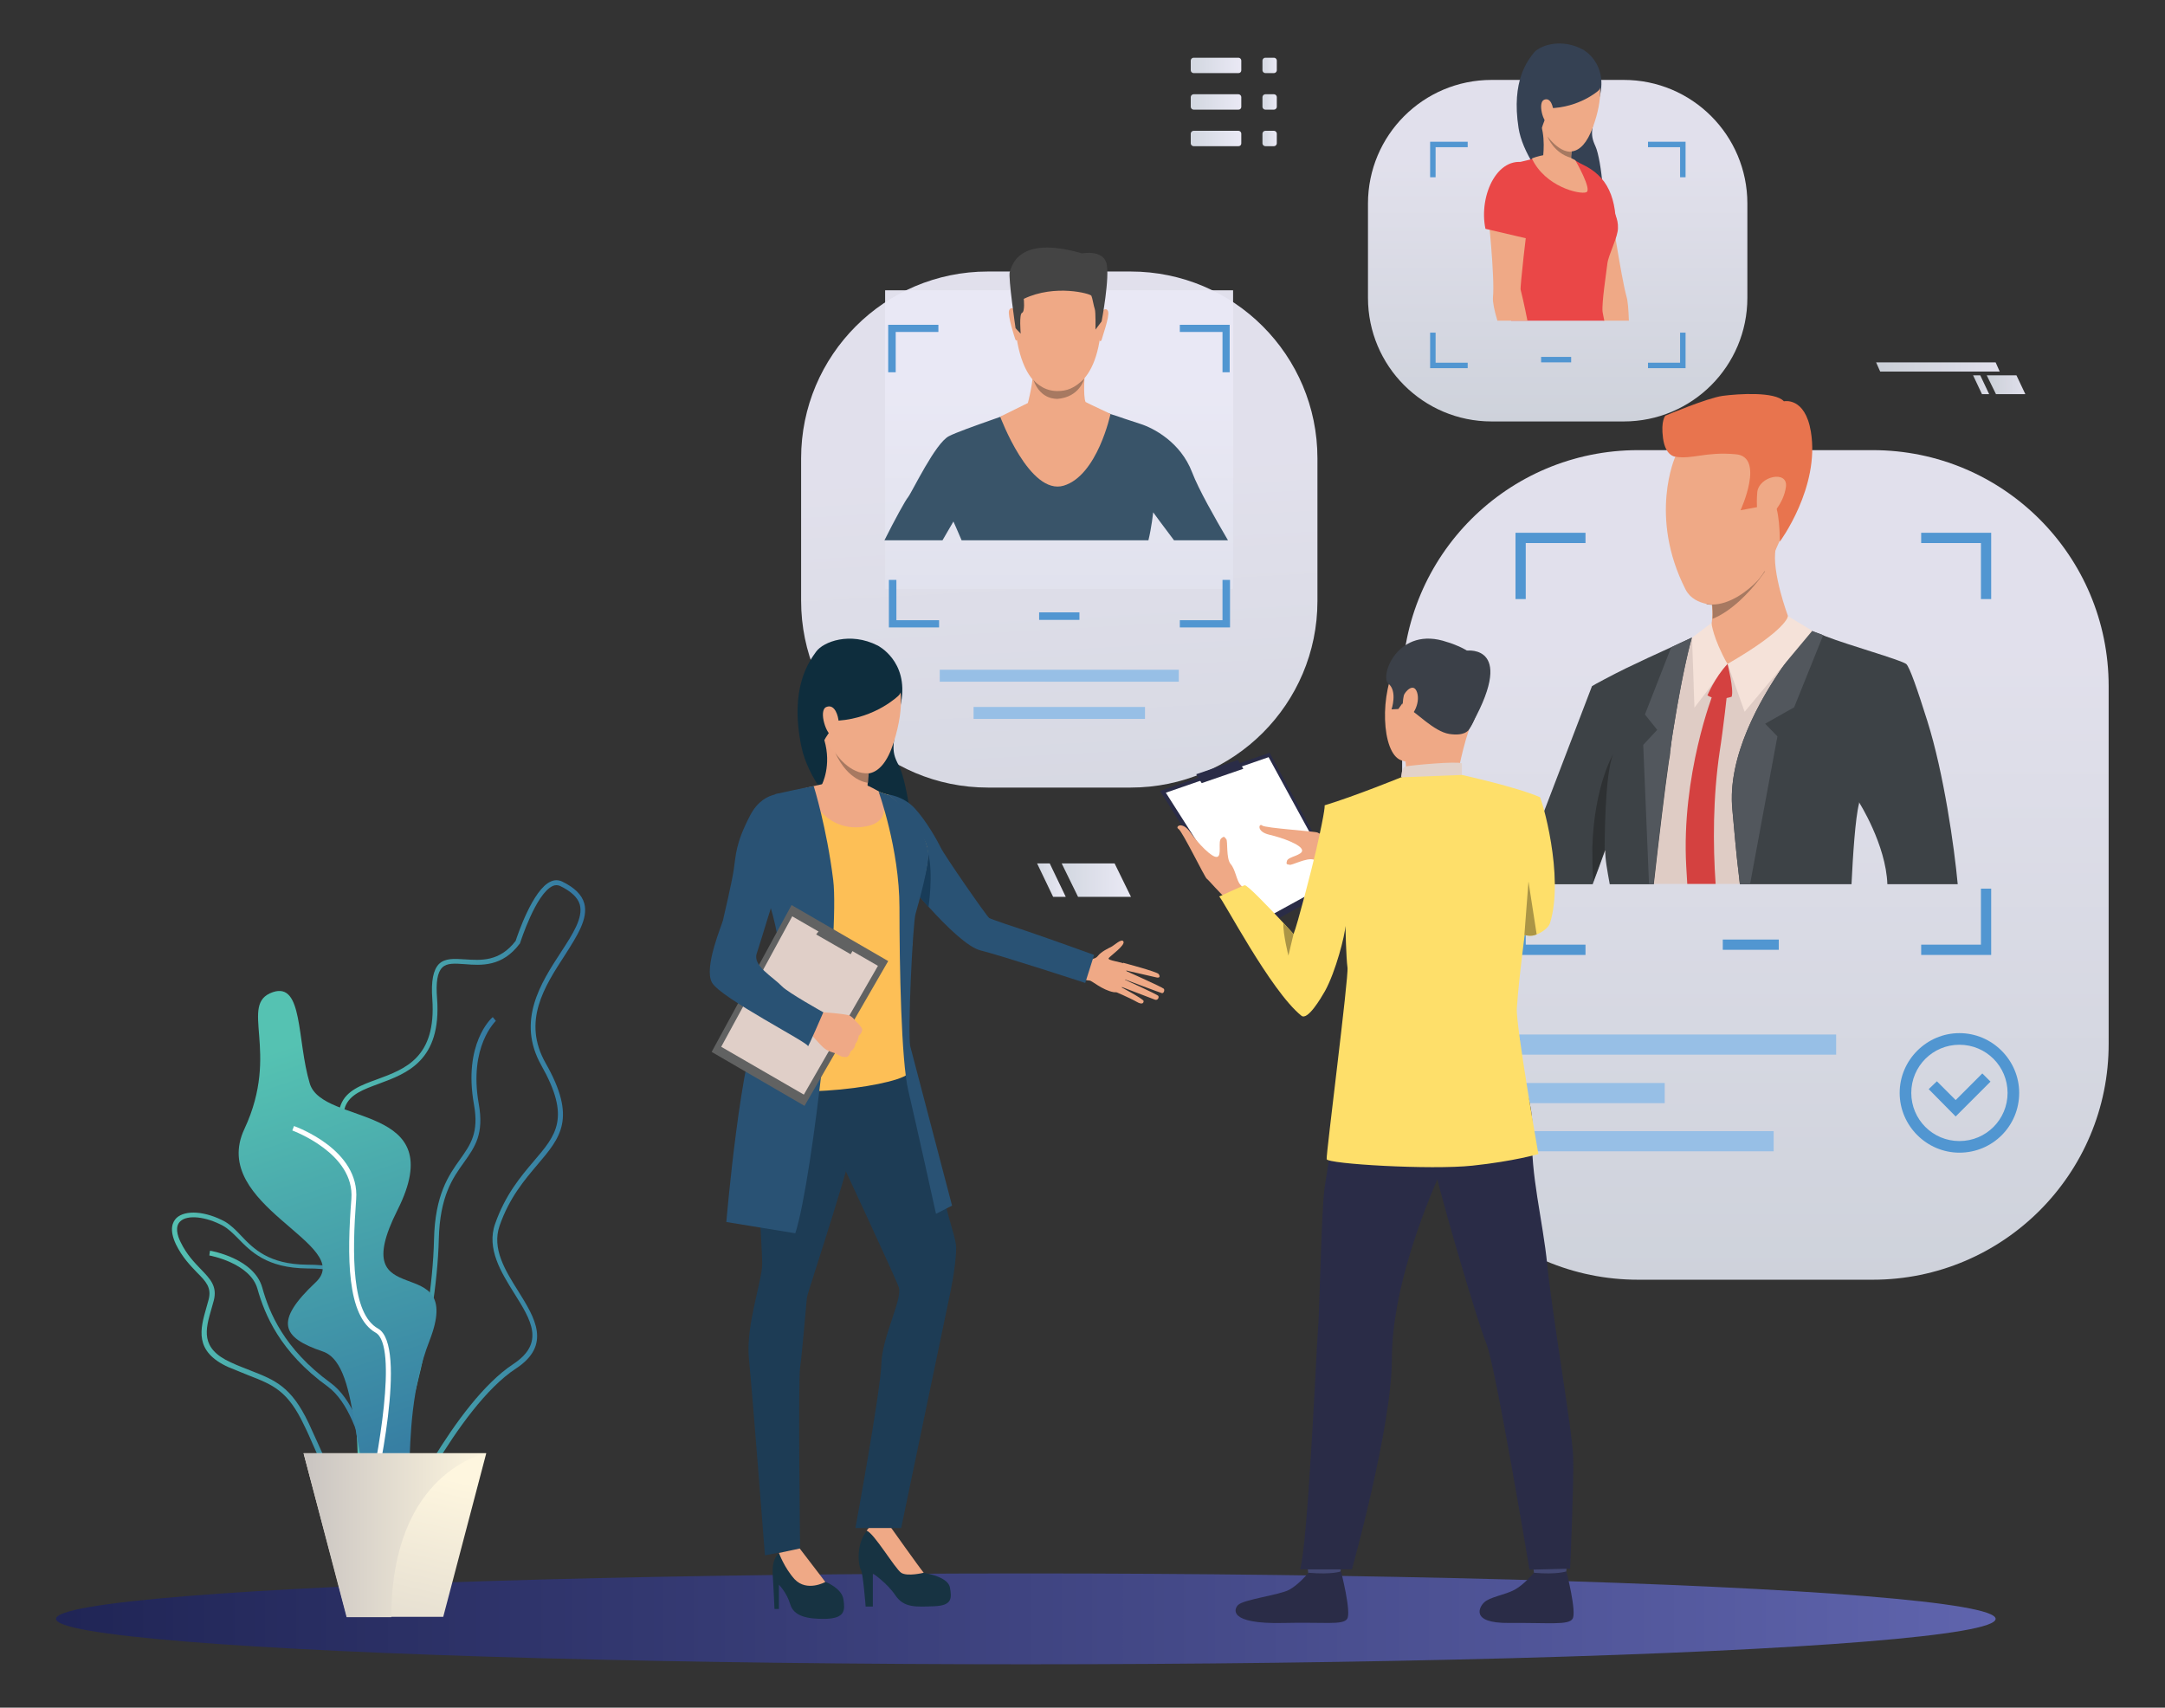 <?xml version="1.0" encoding="utf-8"?>
<!-- Generator: Adobe Illustrator 20.1.0, SVG Export Plug-In . SVG Version: 6.00 Build 0)  -->
<svg version="1.1" id="Layer_1" xmlns="http://www.w3.org/2000/svg" xmlns:xlink="http://www.w3.org/1999/xlink" x="0px" y="0px"
	 width="634px" height="500px" viewBox="0 0 634 500" style="enable-background:new 0 0 634 500;" xml:space="preserve">
<rect x="0" y="0" width="634" height="500" fill="#333333" stroke="none"/>
<style type="text/css">
	.st0{opacity:0.95;fill:url(#SVGID_1_);}
	.st1{fill:#97BFE6;}
	.st2{opacity:0.95;fill:url(#SVGID_2_);}
	.st3{fill:#5196D1;}
	.st4{fill:url(#SVGID_3_);}
	.st5{opacity:0.95;fill:url(#SVGID_4_);}
	.st6{fill:#395469;}
	.st7{fill:#EFA986;}
	.st8{fill:#444444;}
	.st9{fill:#A77961;}
	.st10{fill:#0E2D3D;}
	.st11{fill:#173342;}
	.st12{fill:#1D3C55;}
	.st13{fill:#295274;}
	.st14{fill:#FDBF56;}
	.st15{fill:#183C59;}
	.st16{fill:#616262;}
	.st17{fill:#E0CFC8;}
	.st18{fill:#EFAA87;}
	.st19{fill:url(#SVGID_5_);}
	.st20{fill:url(#SVGID_6_);}
	.st21{fill:url(#SVGID_7_);}
	.st22{fill:url(#SVGID_8_);}
	.st23{fill:url(#SVGID_9_);}
	.st24{fill:#FFFFFF;}
	.st25{fill:url(#SVGID_10_);}
	.st26{fill:url(#SVGID_11_);}
	.st27{opacity:0.95;fill:url(#SVGID_12_);}
	.st28{fill:#354153;}
	.st29{fill:#EA4747;}
	.st30{fill:#3A3E64;}
	.st31{fill:#DFCCC5;}
	.st32{fill:#E8744E;}
	.st33{fill:#3D4246;}
	.st34{fill:#52575D;}
	.st35{fill:#F5E2D9;}
	.st36{fill:#D44140;}
	.st37{fill:#2E3133;}
	.st38{fill:#2A2C47;}
	.st39{fill:#434873;}
	.st40{fill:#3B4048;}
	.st41{fill:#E2D2CA;}
	.st42{fill:#323757;}
	.st43{fill:#FEDF6A;}
	.st44{fill:#AB9546;}
	.st45{opacity:0.95;}
	.st46{fill:url(#SVGID_13_);}
	.st47{fill:url(#SVGID_14_);}
	.st48{fill:url(#SVGID_15_);}
	.st49{fill:url(#SVGID_16_);}
	.st50{fill:url(#SVGID_17_);}
	.st51{fill:url(#SVGID_18_);}
	.st52{fill:url(#SVGID_19_);}
	.st53{fill:url(#SVGID_20_);}
	.st54{fill:url(#SVGID_21_);}
	.st55{fill:url(#SVGID_22_);}
	.st56{fill:url(#SVGID_23_);}
</style>
<g>
	<linearGradient id="SVGID_1_" gradientUnits="userSpaceOnUse" x1="320.708" y1="345.639" x2="309.207" y2="137.179">
		<stop  offset="0" style="stop-color:#D2D7E0"/>
		<stop  offset="1" style="stop-color:#EAE9F5"/>
	</linearGradient>
	<path class="st0" d="M331.1,230.6h-41.8c-30.2,0-54.7-24.5-54.7-54.7v-41.7c0-30.2,24.5-54.7,54.7-54.7h41.8
		c30.2,0,54.7,24.5,54.7,54.7v41.8C385.8,206.1,361.3,230.6,331.1,230.6z"/>
	<rect x="275.2" y="196.1" class="st1" width="70" height="3.5"/>
	<rect x="285.1" y="207" class="st1" width="50.2" height="3.5"/>
	<linearGradient id="SVGID_2_" gradientUnits="userSpaceOnUse" x1="514.101" y1="410.336" x2="514.101" y2="190.047">
		<stop  offset="0" style="stop-color:#D2D7E0"/>
		<stop  offset="1" style="stop-color:#EAE9F5"/>
	</linearGradient>
	<path class="st2" d="M548.4,374.7h-68.7c-38.2,0-69.1-30.9-69.1-69.1V200.9c0-38.2,30.9-69.1,69.1-69.1h68.7
		c38.2,0,69.1,30.9,69.1,69.1v104.6C617.6,343.7,586.6,374.7,548.4,374.7z"/>
	<g>
		<rect x="504.5" y="275.1" class="st3" width="16.4" height="3"/>
	</g>
	<g>
		<rect x="442.2" y="302.9" class="st1" width="95.5" height="5.9"/>
		<rect x="442.2" y="331.2" class="st1" width="77.2" height="5.9"/>
		<rect x="442.2" y="317.1" class="st1" width="45.3" height="5.9"/>
	</g>
	<g>
		<path class="st3" d="M562.6,156v3h17.5v16.4h3V156H562.6z M443.8,175.4h3V159h17.5v-3h-20.5V175.4z M580.1,260.2v16.4h-17.5v3
			h20.5v-19.4H580.1z M446.8,260.2h-3v19.4h20.5v-3h-17.5V260.2z"/>
	</g>
	<g>
		<g>
			<path class="st3" d="M573.8,337.5c-9.6,0-17.5-7.9-17.5-17.5c0-9.6,7.9-17.5,17.5-17.5s17.5,7.9,17.5,17.5
				C591.3,329.7,583.5,337.5,573.8,337.5z M573.8,305.9c-7.8,0-14.1,6.3-14.1,14.1c0,7.8,6.3,14.1,14.1,14.1s14.1-6.3,14.1-14.1
				C587.9,312.2,581.6,305.9,573.8,305.9z"/>
		</g>
		<g>
			<polygon class="st3" points="572.7,326.9 564.8,318.9 567.2,316.6 572.7,322.1 580.5,314.3 582.9,316.7 			"/>
		</g>
	</g>
	<linearGradient id="SVGID_3_" gradientUnits="userSpaceOnUse" x1="16.447" y1="473.986" x2="584.359" y2="473.986">
		<stop  offset="5.208330e-03" style="stop-color:#202556"/>
		<stop  offset="1" style="stop-color:#5F64AD"/>
	</linearGradient>
	<ellipse class="st4" cx="300.4" cy="474" rx="284" ry="13.3"/>
	<linearGradient id="SVGID_4_" gradientUnits="userSpaceOnUse" x1="310.189" y1="274.302" x2="310.189" y2="113.225">
		<stop  offset="0" style="stop-color:#D2D7E0"/>
		<stop  offset="1" style="stop-color:#EAE9F5"/>
	</linearGradient>
	<rect x="259.2" y="85" class="st5" width="101.9" height="87.4"/>
	<g>
		<path class="st6" d="M349.1,138.3c-3.4-8.9-11.4-13-15.2-14.2c-1.4-0.5-3.8-1.2-6.3-2.1c-4.6-1.5-9.6-3.1-9.6-3.1h-15.9
			c0,0-5.5,1.8-11.3,3.9c0,0,0,0,0,0c-5.4,1.9-11,3.9-12.9,4.9c-4,2-10.7,16.2-12,17.9c-0.7,0.8-3.8,6.4-6.9,12.6H276
			c1.8-3.1,3.2-5.5,3.2-5.5s1.1,2.4,2.4,5.5h54.7c0.9-3.6,1.4-8.2,1.4-8.2s2.9,4,6.1,8.2h15.8C355.8,151.7,351,143.3,349.1,138.3z"
			/>
		<g>
			<path class="st7" d="M311.9,75.3c0,0,12.4,2,10.5,21.4c-1.9,19.4-12.8,17.8-13.6,17.8c-0.7,0-11,0.4-11.8-23.3
				C297.1,91.1,296.7,73.6,311.9,75.3z"/>
		</g>
		<g>
			<path class="st7" d="M322.6,91.2c0,0,1.4-1.5,1.9,0c0.5,1.5-1.9,8-1.9,8.3c0,0-0.2,0.6-0.6,0.3C321.6,99.5,322.6,91.2,322.6,91.2
				z"/>
		</g>
		<g>
			<path class="st7" d="M297.4,90.9c0,0-1.3-1.5-1.9,0c-0.5,1.5,1.7,8.1,1.8,8.4c0,0,0.2,0.6,0.6,0.3
				C298.2,99.2,297.4,90.9,297.4,90.9z"/>
		</g>
		<g>
			<path class="st8" d="M322.6,94.1l-1.8,2.4c0,0,0.1-5.2-0.2-6c-0.3-0.8-0.7-3.3-1-3.9c-0.2-0.6-10.6-3.5-19.8,0.9
				c0,0,0.4,3.7-0.5,4.1c-0.9,0.3-0.4,6.1-0.4,6.1l-1.5-1.6c0,0-2.2-14.9-1.7-16.5c0.6-1.6,2.3-10.9,21.2-5.4c0,0,5.9-1.2,7.1,2.8
				C325.1,81,322.6,94.1,322.6,94.1z"/>
		</g>
		<path class="st7" d="M319.5,118.5c0,0-1.6-0.8-1.6-0.8c-0.8-1.7-0.2-9-0.2-9s-15.8-4-15.3-0.9S301,118,301,118l-8.1,4
			c0,0,8.6,23.2,18.6,20.2c9.9-3,13.7-21,13.7-21L319.5,118.5z"/>
		<path class="st9" d="M302.6,111.2c0,0,2.5,3.3,7,3.3c2.9,0,5-0.8,7.9-3.6c0,0-1.3,5.4-7.9,5.9
			C309.6,116.7,304.8,117.3,302.6,111.2z"/>
	</g>
	<g>
		<g>
			<g>
				<g>
					<g>
						<g>
							<path class="st10" d="M257,189c0,0,9.1,4.5,6.9,16.6c-2.3,12.1-3.3,13.8-0.7,18.5c2.5,4.7,5.5,24.9,3.2,28.8
								c-2.3,3.8-28.1-16.8-31.7-34.2c-3.6-17.3,2.3-25.1,4.3-27.9C241.1,187.9,248.9,184.9,257,189z"/>
						</g>
					</g>
				</g>
			</g>
		</g>
		<g>
			<path class="st11" d="M253.5,470.4h2.1v-9.7c0,0,4.1,2.7,6.6,6.4c2.5,3.7,6,3.4,11.4,3.2c5.3-0.2,5.1-2.4,4.6-5.4
				c-0.5-3-5.9-4-7.6-4.4c-1.7-0.5-5.7-7.3-7-9c-1.7-2.3-2.7-4.4-2.7-4.4s-1-4.1-5.9,0c-4.9,4.1-3.5,11.8-2.9,12.5
				S253.5,470.4,253.5,470.4z"/>
		</g>
		<g>
			<path class="st7" d="M263.9,460.5c1.8,1.2,6.6,0,6.6,0c-1.4-1.7-9.7-13.4-9.7-13.4c-5-2.9-7,1.1-7,1.1
				C255.9,448.8,262.1,459.3,263.9,460.5z"/>
		</g>
		<g>
			<g>
				<g>
					<g>
						<path class="st7" d="M317.1,280.8c0,0,3.3,0.6,4.4-0.9c1-1.3,3.2-2.3,3.8-2.6c0.9-0.4,3.2-2.7,3.7-1.6c0.5,1.1-3.6,4-4.3,4.8
							c-0.7,0.8,4.1,1.1,4.9,1.9c0.8,0.8-0.2,8.7-3.5,8.1c-3.3-0.6-6.4-3.4-7-3.4c-0.6,0-2.4-0.4-2.4-0.4L317.1,280.8z"/>
					</g>
				</g>
			</g>
		</g>
		<g>
			<g>
				<g>
					<g>
						<path class="st7" d="M328.9,281.9c0,0,9.9,2.6,10.4,3.3c0.5,0.7,0.3,1.2-0.6,1c-0.9-0.2-9.6-2.2-9.6-2.2s11.2,5,11.7,5.5
							c0.3,0.3,0.1,1.3-0.5,1.3c-0.5-0.1-11.9-4.4-11.9-4.4s10.4,4.7,10.8,5.2c0.3,0.5-0.2,1.4-1,1.1c-0.8-0.3-10.7-4.1-10.7-4.1
							s7.4,3.9,7.4,4.5c0,0.4-0.2,1.3-2.1,0.2c-1.9-1.1-6.6-3.1-6.6-3.1L328.9,281.9z"/>
					</g>
				</g>
			</g>
		</g>
		<g>
			<path class="st11" d="M226.8,471.1h1.3V464c0,0,2.3,2.3,3.3,5.7c1,3.4,4.7,4.4,10.4,4.3c5.6-0.2,5.7-2.4,5.2-5.7
				c-0.5-3.3-5.2-5.1-5.2-5.1c-2.1-1.9-7.5-9.8-7.5-9.8s-3.4-0.9-6.1,1.3c-2.7,2.2-1.8,7-1.8,8.3
				C226.5,464.2,226.8,471.1,226.8,471.1z"/>
		</g>
		<g>
			<path class="st12" d="M230.7,300.8c0,0-6.7,8.7-8.5,19.1c-1.8,10.4,1.1,45.2,1,50.3c-0.1,5.1-4.8,17.9-3.9,27.5
				c1,9.7,4.7,57.7,4.7,57.7l10.3-2c0,0-0.6-49,0-53c0.6-4.1,1.8-18.8,2-20.5c0.2-1.7,15.1-45.5,15.1-52.9
				C251.4,319.4,246.9,288.6,230.7,300.8z"/>
		</g>
		<g>
			<path class="st12" d="M264.4,304.2c0,0,11,42.1,12.4,48c1.3,5.8,3.2,10.7,3.2,13.1c0,5.8-2.1,15-2.1,15l-14,67.1h-13.4
				c0,0,7.4-40.2,7.6-48.1c0.2-7.9,6.3-19.1,5.1-22.4C262,373.5,244,335,244,335S230.4,292,264.4,304.2z"/>
		</g>
		<g>
			<path class="st7" d="M241.7,463.2l-7.5-9.8l-6.1,1.3c0,0,1.6,4.4,4.6,7.7C236.3,466.2,241.7,463.2,241.7,463.2z"/>
		</g>
		<g>
			<g>
				<path class="st13" d="M259.9,232.6c0,0,4.6,0.4,8,4.1c3.4,3.7,6.7,9.6,7.6,11.5c0.9,2,13.5,20.2,14.2,20.6
					c0.7,0.4,7,2.5,11.2,3.9c6.5,2.2,19.5,6.9,19.5,6.9l-2.6,8.2c0,0-24.5-8-30.6-9.5c-7.5-1.8-24.7-24-24.7-24
					S249.6,239.3,259.9,232.6z"/>
			</g>
		</g>
		<g>
			<g>
				<path class="st14" d="M251.9,229.4c0,0,5.9,2.8,7.9,3.2c2,0.4,10,10.7,11.4,14.5c1.4,3.8,0,9.4-2.9,16.1
					c-2.9,6.6-0.2,8.8-1.5,15.5c-1.3,6.6-0.9,31.4-0.6,35.1c0.2,3.7-38.3,9.3-45.9,2.6c0,0,5.2-22.4,11.3-28.7
					c1.3-1.4,1.2-10.6,0.3-12.9c-0.9-2.3-11.1-19.4-11.1-19.4s-0.7-17.4,3.7-20.8c3.8-3,14.3-4.1,16.2-4.7
					C242.6,229.1,248.1,228.9,251.9,229.4z"/>
			</g>
		</g>
		<g>
			<g>
				<path class="st7" d="M254.7,222.6c0,0-0.2,1.6-0.4,3.8c-0.1,0.9-0.2,1.8-0.2,2.8c-0.2,2.9-0.4,6.1-0.3,7.7c0,0-6.1,6.1-13.1-7.2
					c0,0,2.9-5.5,0.7-13C239.2,209.4,254.7,222.6,254.7,222.6z"/>
			</g>
		</g>
		<g>
			<path class="st15" d="M271.9,265.6c0,0,1.5-9.8-0.1-15.8c0,0,0,5.1-2.8,12.4L271.9,265.6z"/>
		</g>
		<g>
			<path class="st7" d="M236,230.7c0,0,4.2,12.4,15.8,11.5c11.6-0.9,5.5-10.5,5.5-10.5s-2.9-1.7-3.7-1.8c-0.8-0.2-12.8-0.3-12.8-0.3
				L236,230.7z"/>
		</g>
		<g>
			<path class="st13" d="M257.3,231.8c0,0,6.1,16.8,6.1,33.9c0,17.1,0.5,44.9,2.6,53.7c2.1,8.8,8.1,36,8.1,36l4.7-2.4
				c0,0-11.4-43.4-12.2-46.5c-0.9-3.1,0.7-36.2,1.5-38.9c0.8-2.8,4.3-15.1,3.7-18.5c-0.7-4.3-4.7-10.7-11.2-16.2L257.3,231.8z"/>
		</g>
		<g>
			<path class="st13" d="M238.3,230.2c0,0,3.8,12.1,5.7,27.5c1.9,15.4-5.9,87.2-11.1,103.4l-20.2-3.3c0,0,4.3-50.7,10.2-59.9
				s7.8-17.4,1.4-36.6c-6.4-19.3,2.8-28.8,2.8-28.8S236.5,230.4,238.3,230.2z"/>
		</g>
		<g>
			<polygon class="st16" points="260.1,281.4 235.6,323.8 208.4,308 231.8,265 			"/>
		</g>
		<g>
			<polygon class="st17" points="257.1,282.8 235.4,320.5 211.2,306.5 232,268.3 			"/>
		</g>
		<g>
			<polygon class="st16" points="249.1,279.4 250.6,276.8 240.9,271.2 239,273.6 			"/>
		</g>
		<g>
			<g>
				<g>
					<g>
						<g>
							<g>
								<path class="st7" d="M247.9,309.5c0,0-1.1,0-1.6-0.2c0,0-0.9-0.5-1.5-0.8c-0.2-0.1-0.4-0.2-0.5-0.2
									c-0.5-0.2-1.6-0.4-2.7-1.2c-1.1-0.7-4.9-5.2-4.9-5.2l1.8-2.8l1.3-2.8c0,0,8,0.5,9.1,1.1c0.1,0.1,0.2,0.1,0.3,0.2
									c0.9,0.6,1.3,1.4,1.7,1.7c0.2,0.1,1.6,1.6,1.6,2.2c-0.1,0.8-0.5,1.4-1,1.7c0,0-0.2,1.6-1,2.4c0,0-0.1,1.5-1.4,2.2
									C249.1,307.8,248.8,309.3,247.9,309.5z"/>
							</g>
						</g>
					</g>
				</g>
			</g>
		</g>
		<g>
			<g>
				<path class="st13" d="M231.4,232.6c0,0-7.4-2.1-11.7,6.1c-4.3,8.2-4.2,11.7-4.8,15.7c-0.5,3.8-3,14.1-3.2,15.1
					c-0.2,1.1-5.7,13.8-3.2,18.2c2.5,4.5,28.3,17.6,28.1,18.6c-0.2,1,4.5-9.9,4.5-9.9s-10.4-5.8-12.1-7.6c-2.8-2.9-8.6-6-7.4-9.6
					c1.4-4.2,5.6-18.5,6.6-20.6C229.1,256.5,237.6,235.3,231.4,232.6z"/>
			</g>
		</g>
		<g>
			<g>
				<g>
					<g>
						<g>
							<path class="st18" d="M255.7,190.4c0,0,13.2,4.2,6,27c-7.2,22.8-25.3-2.6-23.4-16.6C240.2,186.9,255.7,190.4,255.7,190.4z"/>
						</g>
					</g>
				</g>
			</g>
		</g>
		<g>
			<g>
				<g>
					<g>
						<g>
							<path class="st10" d="M263.1,203.7c0,0-6.6,6.5-17.6,7.3c0,0-4.2,5-4.6,6.9c0,0-9.8-16.7,2.3-26.8
								C255.2,181.1,267.5,199.6,263.1,203.7z"/>
						</g>
					</g>
				</g>
			</g>
		</g>
		<g>
			<g>
				<g>
					<g>
						<g>
							<path class="st18" d="M245.6,211.4c-0.1-1.7-1.1-5.4-3.6-4.4s0.2,8.8,1.8,8.3C243.8,215.3,245.8,215.3,245.6,211.4z"/>
						</g>
					</g>
				</g>
			</g>
		</g>
		<g>
			<path class="st9" d="M254.4,226.4c-0.1,0.9-0.2,1.8-0.2,2.8c0,0-5.8-0.3-9.7-9C244.6,220.6,248.9,226.9,254.4,226.4z"/>
		</g>
	</g>
	<g>
		<g>
			
				<linearGradient id="SVGID_5_" gradientUnits="userSpaceOnUse" x1="-4980.728" y1="366.543" x2="-4944.217" y2="366.543" gradientTransform="matrix(-1 0 0 1 -4835.543 0)">
				<stop  offset="0" style="stop-color:#3376A1"/>
				<stop  offset="1" style="stop-color:#55C2B2"/>
			</linearGradient>
			<path class="st19" d="M109.5,435.2c8.5-6,18.4-47.5,19-72.3c0.3-12.7,4.1-18,7.4-22.6c3.2-4.5,5.9-8.3,4.3-17.1
				c-3-16.9,5-24.2,5-24.3l-0.9-1.1c-0.4,0.3-8.7,7.8-5.5,25.6c1.5,8.3-1,11.7-4.1,16.1c-3.3,4.6-7.3,10.3-7.6,23.4
				c-0.6,26.6-10.8,65.8-18.4,71.2L109.5,435.2z"/>
		</g>
		<g>
			
				<linearGradient id="SVGID_6_" gradientUnits="userSpaceOnUse" x1="-4952.36" y1="396.682" x2="-4885.984" y2="396.682" gradientTransform="matrix(-1 0 0 1 -4835.543 0)">
				<stop  offset="0" style="stop-color:#3376A1"/>
				<stop  offset="1" style="stop-color:#55C2B2"/>
			</linearGradient>
			<path class="st20" d="M91.7,423.1c-0.8-1.8-1.6-3.7-2.6-5.7c-4.8-10.2-9.1-11.9-16.3-14.7c-1.7-0.7-3.7-1.5-5.9-2.4
				c-10.2-4.6-8.2-11.3-6.5-17.3c0.2-0.8,0.5-1.7,0.7-2.5c0.9-3.5-0.8-5.3-3.4-7.9c-1.9-2-4.3-4.4-6.2-8.3c-2-4.3-1-6.5,0.2-7.7
				c2.6-2.4,8.5-2,14.2,1.1c1.7,1,3.2,2.5,4.7,4.1c3.6,3.8,8.1,8.4,19.3,8.5c6.4,0,10,0.9,11.8,3c2.1,2.3,1.7,5.8,1.1,10.6
				c-0.2,1.7-0.4,3.6-0.5,5.6c-0.8,12.2,6.4,21,6.5,21.1c4.3,5.1,9.6,15.7,7.3,22.3c-1,2.7-3.1,4.5-6.4,5.1
				c-1.3,0.3-2.5,0.4-3.6,0.4C98.4,438.3,95.5,431.8,91.7,423.1z M65.3,358.9c-5-2.7-10.4-3.3-12.5-1.3c-1.6,1.5-0.9,4.1,0.1,6.1
				c1.8,3.7,4,5.9,5.9,7.9c2.7,2.8,4.9,5,3.8,9.2c-0.2,0.8-0.5,1.7-0.7,2.5c-1.7,5.9-3.4,11.5,5.7,15.6c2.1,1,4.1,1.7,5.8,2.4
				c7.2,2.8,11.9,4.7,17,15.4c0.9,2,1.8,3.9,2.6,5.7c4.4,9.9,7,16,16.6,14c2.8-0.6,4.5-2,5.3-4.2c2-5.8-2.8-15.9-7.1-20.9
				c-0.3-0.4-7.6-9.3-6.8-22.1c0.1-2.1,0.3-4,0.5-5.7c0.5-4.5,0.9-7.7-0.8-9.6c-1.5-1.7-4.8-2.5-10.7-2.5c-11.9-0.1-16.6-5-20.4-8.9
				C68.2,361.1,66.9,359.8,65.3,358.9L65.3,358.9z"/>
		</g>
		<g>
			
				<linearGradient id="SVGID_7_" gradientUnits="userSpaceOnUse" x1="-4946.686" y1="406.334" x2="-4896.867" y2="406.334" gradientTransform="matrix(-1 0 0 1 -4835.543 0)">
				<stop  offset="0" style="stop-color:#3376A1"/>
				<stop  offset="1" style="stop-color:#55C2B2"/>
			</linearGradient>
			<path class="st21" d="M109.7,446.4l1.4-0.1c-0.1-1.3-1.8-32.3-14.3-41.4c-13.7-10-18-20.7-20-27.9c-2.4-8.5-14.7-10.7-15.3-10.8
				l-0.2,1.4c0.1,0,12,2.2,14.1,9.8c2.1,7.4,6.5,18.4,20.6,28.6C107.9,414.8,109.7,446.1,109.7,446.4z"/>
		</g>
		<g>
			
				<linearGradient id="SVGID_8_" gradientUnits="userSpaceOnUse" x1="-5006.908" y1="355.725" x2="-4932.095" y2="355.725" gradientTransform="matrix(-1 0 0 1 -4835.543 0)">
				<stop  offset="0" style="stop-color:#3376A1"/>
				<stop  offset="1" style="stop-color:#55C2B2"/>
			</linearGradient>
			<path class="st22" d="M107.4,453.4c-2.9-1.5-2.8-7.3-2.7-16.2c0.2-11.2,0.5-26.6-5.4-40.7c-6.2-15-0.7-19.4,4.7-23.7
				c6-4.8,11.7-9.2,0.8-29.5c-5-9.3-6.6-15.6-5-19.8c1.6-4.2,6-5.8,10.7-7.5c8.1-3,17.3-6.3,16.1-23.5c-0.4-5.3,0.3-8.5,1.9-10.2
				c1.8-1.8,4.5-1.6,7.7-1.4c4.7,0.3,10.1,0.7,14.8-5.4c0.5-1.5,5-15.1,10.3-17.4c1.1-0.5,2.2-0.5,3.3,0l0,0
				c3.7,1.8,5.8,3.9,6.5,6.4c1.2,4.4-2,9.4-5.7,15.2c-5.9,9.1-12.6,19.3-5.6,31.6c9.2,16.2,4.3,21.8-2.4,29.7
				c-3.8,4.5-8.2,9.6-11.1,17.9c-2.3,6.7,1.6,13,5.5,19.2c4.8,7.7,9.8,15.7-0.7,22.6c-17.4,11.4-34.6,48.8-34.8,49.2l-0.1,0.2
				l-0.1,0.1c-3.2,2.5-5.5,3.7-7.3,3.7C108.3,453.7,107.8,453.6,107.4,453.4z M150.3,399.4c9.4-6.2,5.2-12.9,0.3-20.7
				c-3.8-6.1-8.2-13.1-5.6-20.4c3-8.5,7.4-13.7,11.3-18.3c6.6-7.7,10.9-12.7,2.2-28.1c-7.3-13-0.1-24.1,5.7-33
				c3.6-5.5,6.6-10.2,5.6-14c-0.6-2.1-2.5-3.9-5.8-5.5l0,0c-0.7-0.3-1.4-0.3-2.1,0c-5,2.2-9.5,16.5-9.6,16.7l0,0.1l-0.1,0.1
				c-5.1,6.8-11.2,6.4-16.1,6c-2.9-0.2-5.2-0.4-6.6,1c-1.4,1.4-1.9,4.3-1.5,9.1c1.3,18.2-8.9,21.9-17,24.9c-4.6,1.7-8.5,3.1-9.9,6.7
				c-1.4,3.8,0.1,9.7,4.9,18.7c11.5,21.3,5.1,26.4-1.2,31.3c-5.2,4.1-10.1,8-4.3,22c6,14.4,5.7,30,5.5,41.3
				c-0.1,7.7-0.3,13.9,1.9,14.9c1.3,0.6,3.6-0.4,7.1-3.1C116.5,446,133,410.8,150.3,399.4z"/>
		</g>
		<linearGradient id="SVGID_9_" gradientUnits="userSpaceOnUse" x1="126.821" y1="437.39" x2="83.262" y2="306.714">
			<stop  offset="0" style="stop-color:#3376A1"/>
			<stop  offset="1" style="stop-color:#55C2B2"/>
		</linearGradient>
		<path class="st23" d="M79.9,290.5c8.9-3,7,14,10.8,26.7c3.7,12.6,41.6,5.5,25.7,37.1s20.1,10.6,9.4,38.2
			c-10.8,27.6-0.9,57.1-12.6,49.6c-11.7-7.5-6.6-42.3-18.7-46.4c-12.2-4.1-14.1-8.9-2.1-20.2c12-11.2-31.5-22.4-20.8-45
			C82.2,307.8,69.7,294,79.9,290.5z"/>
		<g>
			<path class="st24" d="M109,440.3c1.1-4.7,10.6-46.3,1.7-51.3c-7.8-4.4-7.6-21.7-6.4-37.9c1.1-14.4-17.4-21.1-18.2-21.4l-0.5,1.3
				c0.2,0.1,18.3,6.7,17.3,20c-1.3,16.7-1.4,34.4,7.1,39.2c6.7,3.8,0.5,37.2-2.4,49.8L109,440.3z"/>
		</g>
		<linearGradient id="SVGID_10_" gradientUnits="userSpaceOnUse" x1="93.119" y1="522.732" x2="114.899" y2="428.845">
			<stop  offset="0" style="stop-color:#C9C4C1"/>
			<stop  offset="1" style="stop-color:#FEF6DF"/>
		</linearGradient>
		<polygon class="st25" points="142.4,425.5 129.8,473.4 101.6,473.4 88.9,425.5 		"/>
		
			<linearGradient id="SVGID_11_" gradientUnits="userSpaceOnUse" x1="69.375" y1="449.466" x2="122.915" y2="449.466" gradientTransform="matrix(1 0 0 1 19.534 0)">
			<stop  offset="0" style="stop-color:#C9C4C1"/>
			<stop  offset="1" style="stop-color:#FEF6DF"/>
		</linearGradient>
		<path class="st26" d="M142.4,425.5c0,0-27.8,5.2-27.8,48h-13.1l-12.6-48H142.4z"/>
	</g>
	<linearGradient id="SVGID_12_" gradientUnits="userSpaceOnUse" x1="456.164" y1="138.125" x2="456.164" y2="47.387">
		<stop  offset="0" style="stop-color:#D2D7E0"/>
		<stop  offset="1" style="stop-color:#EAE9F5"/>
	</linearGradient>
	<path class="st27" d="M475.5,123.4h-38.7c-20,0-36.2-16.2-36.2-36.2V59.6c0-20,16.2-36.2,36.2-36.2h38.7c20,0,36.2,16.2,36.2,36.2
		v27.6C511.7,107.2,495.5,123.4,475.5,123.4z"/>
	<g>
		<rect x="451.3" y="104.5" class="st3" width="8.8" height="1.6"/>
	</g>
	<g>
		<g>
			<g>
				<g>
					<path class="st28" d="M463.7,14.6c0,0,7.1,3.9,4.8,13.5c-2.3,9.6-3.1,10.8-1.3,14.7c1.8,3.9,3.4,20.1,1.5,23.1
						c-2,3-21.8-14.5-24-28.4c-2.2-14,2.8-19.9,4.5-22.1C451.1,13.2,457.4,11.1,463.7,14.6z"/>
				</g>
			</g>
		</g>
		<g>
			<path class="st7" d="M477,93.9h-7.6c-0.4-3.7-0.7-6.4-0.6-6.7c0.1-0.6-7.6-20.8-8.3-22.4c-0.7-1.7-3.5-6.1-3.9-10.3
				c-0.4-4.2,5.1-5.9,5.1-5.9c7.4,1.3,9.9,11.6,9.9,11.6s3.1,20.8,4.7,26.6C476.7,88.1,476.9,90.7,477,93.9z"/>
		</g>
		<path class="st29" d="M473.2,65l-11.3,4.8c0,0-10.4-25.8-1.7-22.9C468.9,49.7,472.8,55.1,473.2,65z"/>
		<g>
			<path class="st29" d="M470.7,77.2c-0.3,2.6-1.7,11.6-1.4,14.1c0.1,0.4,0.2,1.3,0.5,2.6h-27.3c0.7-2.6,1.4-4.9,1.8-6.2
				c1.3-4.4,0.1-5.6-0.6-9.1c-0.3-1.4-1.2-4-2.2-6.9c-0.3-1-0.7-2-1-3c-1.2-3.7-1.8-7.5-2.1-9.7c-1.6-10.5,6.4-11.5,6.4-11.5
				c3-0.6,8.2-2.2,8.2-2.2l8.2,1.7c0,0,0.8,0.3,1.9,1.1c0,0,0,0,0,0c0.5,0.4,1.2,0.9,1.8,1.6c0.9,0.9,2.7,3.6,4.5,6.5
				c0.5,0.9,1.1,1.8,1.6,2.7c1.7,2.9,2.9,5.2,2.8,7.8C473.9,69.2,471,74.6,470.7,77.2z"/>
		</g>
		<path class="st7" d="M461.3,46.9c0,0,5.1,8.8,3.2,9.4c-1.9,0.7-12-1.6-15.9-9.9C448.6,46.4,455.2,43.4,461.3,46.9z"/>
		<path class="st7" d="M460.5,50.9c0,0-4.6,1.9-8.7-4.4c0,0,1.1-7.2-1.2-11.4c-2.3-4.2,10.3,5,10.3,5s-0.2,0.9-0.4,2.1
			c-0.1,0.7-0.2,1.4-0.3,2.2c-0.1,0.7-0.1,1.4-0.1,2.1C459.9,48.1,460,49.7,460.5,50.9z"/>
		<path class="st30" d="M449.2,60.7c-0.9,4.8-7.7,10.9-7.7,10.9c-0.3-1-0.7-2-1-3C445.1,65.6,449.2,60.7,449.2,60.7z"/>
		<g>
			<path class="st7" d="M447.5,64.6c-0.4,1.8-2.4,19.6-2.2,20.2c0.1,0.3,1.1,4.5,2,9.1h-8.8c-0.9-3-1.4-5.4-1.3-6.8
				c0.6-6-1.5-25.2-1.5-25.2s-1.8-11.6,7.8-13.1c0,0,5.7,0.7,6,5C449.9,57.9,447.9,62.8,447.5,64.6z"/>
		</g>
		<path class="st29" d="M435,67l12,2.8c0,0,9.5-18.4,0.9-21.8C438.9,44.5,432.9,57,435,67z"/>
		<g>
			<g>
				<g>
					<path class="st18" d="M462.6,15.7c0,0,10.4,3.8,3.8,21.7c-6.6,17.9-20-3.1-18-14.1C450.4,12.3,462.6,15.7,462.6,15.7z"/>
				</g>
			</g>
		</g>
		<g>
			<g>
				<g>
					<path class="st28" d="M468,26.6c0,0-5.5,4.9-14.3,5.1c0,0-2.1,5-2.4,6.6c0,0-8.7-14.9,1.3-22.5C462.6,8.2,471.7,23.4,468,26.6z
						"/>
				</g>
			</g>
		</g>
		<g>
			<g>
				<g>
					<path class="st18" d="M454.9,32.8c0-1.3-0.7-4.4-2.7-3.6c-2,0.8-0.2,7,1.1,6.7C453.3,35.8,454.9,35.9,454.9,32.8z"/>
				</g>
			</g>
		</g>
		<path class="st9" d="M460,46.2c-4.9-1.4-6.8-6-6.8-6.2c4,5.1,7,4.4,7,4.4C460.1,45.1,460.1,45.5,460,46.2z"/>
	</g>
	<g>
		<path class="st3" d="M482.6,41.5v1.6h9.4v8.8h1.6V41.5H482.6z M418.8,51.9h1.6v-8.8h9.4v-1.6h-11V51.9z M492,97.4v8.8h-9.4v1.6h11
			V97.4H492z M420.4,97.4h-1.6v10.4h11v-1.6h-9.4V97.4z"/>
	</g>
	<g>
		<rect x="304.3" y="179.3" class="st3" width="11.8" height="2.2"/>
	</g>
	<g>
		<path class="st3" d="M345.5,95.1v2.1H358V109h2.1V95.1H345.5z M260.2,109h2.1V97.2h12.5v-2.1h-14.7V109z M358,169.8v11.8h-12.5
			v2.1h14.7v-13.9H358z M262.4,169.8h-2.1v13.9h14.7v-2.1h-12.5V169.8z"/>
	</g>
	<g>
		<g>
			<path class="st31" d="M573,258.8h-10c-0.2-0.4-0.3-0.7-0.5-1c-3-7-18.2-23-18.2-23s0,0,0,0c0,0,0,0,0,0c0,0,0,0,0,0
				c0,0,0,0,0,0.1c0,0,0,0.1,0,0.1c0,0,0,0.1,0,0.1c0,0,0,0,0,0.1c-0.6,2.3-3.7,13.9-5.2,23.6h-67.3c-0.2-0.9-0.3-1.7-0.5-2.5
				c-0.6-2.4-1-4.8-1.3-7c0-0.1,0-0.2,0-0.3c-0.1-0.4-0.1-0.8-0.1-1.2c-0.6-6-0.1-10.7-0.1-11.1c-0.2,0.4-1.6,5.4-3.3,11.6
				c-1,3.4-2.1,7.1-3.2,10.6h-15.9l20-57.6c0.4-0.3,5.6-2.8,9.4-4.7c3.9-1.8,8.5-4.5,12.7-6.8c2.1-1.2,4.2-2.2,5.9-3l0.3-0.1v0
				c2.9-1.3,4.8-2.2,4.8-2.2s0,0,0,0c0.1,0,0.5-0.1,1.3-0.1c4.1-0.4,16.6-1.6,20.8-1.8c0.3,0,0.6,0,0.9,0c0.2,0,0.3,0,0.4,0
				c0.5,0,3.1,0.9,6.5,2.2c0.1,0,0.3,0.1,0.4,0.1c0.2,0.1,0.3,0.1,0.5,0.2c0.3,0.1,0.6,0.2,0.9,0.3c0.6,0.2,1.2,0.5,1.9,0.7
				c0.2,0.1,0.4,0.2,0.7,0.3c6.8,2.7,14.6,6.1,16.5,7.4c1.2,0.9,5,8.1,9.5,17C565.3,225.9,571.1,247.9,573,258.8z"/>
		</g>
		<g>
			<path class="st7" d="M523.6,180.4c-0.2,9.1-17.7,14-17.7,14s-7.3-9.2-5.6-10.1c0.7-0.3,1-1.7,1.1-3.3c0.1-1.5,0-3.1-0.1-4.1
				c-0.1-0.6-0.1-1.1-0.1-1.1s2.5-2.6,5.7-5.8c5.6-5.5,13.2-12.6,13.2-9.8c0,0.1,0,0.3-0.1,0.5C518.7,167.3,523.6,180.4,523.6,180.4
				z"/>
		</g>
		<g>
			<path class="st9" d="M516.9,167.2C516.9,167.2,516.9,167.2,516.9,167.2c0,0.1-0.8,1.2-2,2.8c-2.7,3.4-7.7,8.9-13.4,11.2
				c0.1-1.5,0-3.1-0.1-4.1c-0.6,0-1.2-0.1-1.7-0.2c1.6-2.7,3.8-5.6,3.8-5.6l3.5-1.1L516.9,167.2z"/>
		</g>
		<g>
			<path class="st7" d="M520.2,160.5c-1.5,3.3-3,5.7-3.4,6.6c0,0,0,0,0,0c-0.3,0.6-1,1.6-2,2.8c-2.9,3.1-8.3,7.2-13.5,7.1
				c-0.6,0-1.2-0.1-1.7-0.2c-2.1-0.5-4.6-1.5-6-4.2c-10.9-21.4-3-38.9-3-38.9s29.9-8.5,34.6,0.5
				C528.3,140.6,523.8,152.8,520.2,160.5z"/>
		</g>
		<g>
			<path class="st32" d="M490.5,133.7c0,0-2.8-0.2-3.5-5.4c-0.7-5.2,0.7-6.6,0.7-6.6s12.3-5.2,16.8-5.8s15.3-1.3,17.9,1.6
				c0,0,6.2-1.4,7.9,8.9c2.7,16.3-9.1,32.2-9.1,32.2s0.1-10.7-2.3-12.1c-2.4-1.4-4.4,2-4.4,2l-4.8,0.9c0,0,7.3-15.8-1.5-16.4
				C499.4,132.2,495.5,134.6,490.5,133.7z"/>
		</g>
		<g>
			<path class="st7" d="M514.6,144.1c0.5-4.7,9-6.5,8.4-1.6c-0.6,4.9-4.8,9.7-6.7,9.5C514.4,151.9,514.3,147.7,514.6,144.1z"/>
		</g>
		<g>
			<path class="st33" d="M564.4,211.1c-2.8-8.9-5.2-15.9-6.2-16.7c-1.9-1.3-16.6-5.4-23.6-8.1c-0.2-0.1-0.5-0.2-0.7-0.3
				c-0.6-0.3-1.3-0.5-1.9-0.7c-0.3-0.1-0.6-0.2-0.9-0.3c-0.2-0.1-0.3-0.1-0.5-0.2c-0.1-0.1-0.3-0.1-0.4-0.1c0,0,0,0,0,0
				c-0.6,0.7-3.9,4.4-7.7,9.9c-7.2,10.3-16.7,27-15.2,42.4c0.5,4.9,1,12,2,20c0.1,0.6,0.1,1.3,0.2,1.9h32.7
				c0.4-8.3,1.1-19.3,2.2-23.6c0,0,0,0,0-0.1c0,0,0-0.1,0-0.1c0,0,0-0.1,0-0.1c0,0,0,0,0-0.1c0,0,0,0,0,0c0,0,0,0,0,0
				s7.9,12.4,8.3,24h20.6C572.3,248,569.2,226.3,564.4,211.1z"/>
		</g>
		<g>
			<path class="st33" d="M495.4,186.8c0,0-2.5,8.2-5.7,28.7c0,0,0,0,0,0c-0.1,0.7-0.2,1.4-0.3,2.1c0,0.1,0,0.2,0,0.3
				c-0.1,0.5-0.1,1-0.2,1.4c0,0.1,0,0.1,0,0.2c-0.1,0.3-0.1,0.6-0.1,1c-0.1,0.8-0.2,1.6-0.4,2.5c-1.2,8.4-2.8,21.7-4.4,35.9h-12.9
				c-0.7-3.9-1.4-7.5-1.3-10c0,0.1,0,0.1-0.1,0.2c-1,2.9-2.2,6-3.3,9c-0.1,0.3-0.2,0.6-0.3,0.8H444l22.2-58c0.4-0.3,6.2-3.4,9.9-5.2
				c3.9-1.9,8.9-4.2,13.3-6.2c2.1-1,4.1-1.9,5.8-2.7L495.4,186.8z"/>
		</g>
		<g>
			<path class="st34" d="M525.4,207.1l-8.5,4.8l3.6,3.7l-8,43.2h-3c-1.1-8.7-1.7-16.6-2.2-21.9c-2.2-23.8,21.5-50.6,23-52.3
				c1.1,0.4,2.4,0.9,3.6,1.4L525.4,207.1z"/>
		</g>
		<g>
			<path class="st34" d="M495.5,186.6c0,0-3.2,10.4-6.9,36.4c-1.2,8.4-2.8,21.7-4.4,35.9h-1.3l-1.7-40.8l4.1-4.4l-3.6-4.5l7.7-19.7
				c2.1-1,4.1-1.9,5.8-2.7L495.5,186.6z"/>
		</g>
		<g>
			<path class="st35" d="M530.7,184.7l-7.1-4.3c0,0-0.2,3.9-17.7,14l5,14L530.7,184.7z"/>
		</g>
		<g>
			<path class="st35" d="M501.2,182.4c0,0,0.3,4.2,4.7,12.1l-9.7,12.7l-0.7-20.5L501.2,182.4z"/>
		</g>
		<g>
			<path class="st36" d="M505.9,194.4c0,0,1.9,7.5,1.2,9.6c0,0-4.1,1.5-7.1-0.4C500,203.7,502.1,198.4,505.9,194.4z"/>
		</g>
		<g>
			<path class="st36" d="M503.6,220c-2,13.5-2,27.2-1.2,38.8h-8.3c-0.1-1.6-0.2-3.3-0.3-5.1c-1.5-26.8,7.9-50.7,7.9-50.7l4.2-1.1
				C505.9,202,504.6,213.8,503.6,220z"/>
		</g>
		<g>
			<path class="st37" d="M470.2,236.7c-0.3,6.4-0.3,12.1-0.3,12.1s0,0,0,0c0,0,0,0.2,0,0.5c0-0.1,0-0.2,0-0.3c-1,2.9-2.2,6-3.3,9
				c-0.3-3.5-0.3-6.8-0.3-9.8c0.5-18,6.1-27.4,6.1-27.4C471.1,223.9,470.5,230.6,470.2,236.7z"/>
		</g>
	</g>
	<g>
		<g>
			<polygon class="st38" points="392.7,258.9 366.2,273.4 339.7,231.6 371.8,220.4 			"/>
		</g>
		<g>
			<polygon class="st24" points="391.1,257.6 366.3,271.2 341.4,232.1 371.5,221.7 			"/>
		</g>
		<g>
			<path class="st7" d="M400.1,250.3c0,0-4.6-2.2-6.6-3.4c-2-1.2-7.2-2.7-7.6-3.1c-0.4-0.4-15.4-1.3-16.3-2.1
				c-0.9-0.8-1.8,1.8,2.1,2.7c3.9,0.9,9.3,2.9,9.6,4.5c0.3,1.5-4,1.9-4.4,3.1c-0.4,1.3,0.1,1,0.7,1.2c0.6,0.3,5.1-2.2,7.1-1.5
				c2,0.7,5-0.3,6.5,0.2c1.5,0.5,8.9,3,8.9,3L400.1,250.3z"/>
		</g>
		<g>
			<path class="st7" d="M365,268.2c0,0-3.9-3.5-5.7-4.9c-1.9-1.5-5.4-5.7-5.9-6c-0.5-0.2-7.2-14-8.3-14.6c-1.1-0.6,1-2.4,3.4,0.9
				c2.3,3.3,6.4,7.6,7.9,7.3c1.5-0.3,0.2-4.5,1.2-5.4c1-0.9,1-0.3,1.5,0.2c0.5,0.5-0.1,5.7,1.3,7.3c1.4,1.6,1.7,4.8,2.8,6
				c1.1,1.2,6.3,7.2,6.3,7.2L365,268.2z"/>
		</g>
		<g>
			<path class="st39" d="M448.4,454.5c0,0,0.8,5.8,0.9,6.7c0.1,0.9,9.3-0.5,9.3-0.5l0.7-6.9C459.4,453.8,449.5,453.7,448.4,454.5z"
				/>
		</g>
		<g>
			<path class="st38" d="M449.2,460.5c0,0-2.9,3.5-5.7,5c-2.8,1.5-7.3,2.1-8.9,3.7c-1.2,1.1-4.4,6.1,7.3,6
				c11.7-0.1,17.4,0.7,18.6-1.2c1.3-1.9-1.8-13.9-1.8-13.9S455.9,461.1,449.2,460.5z"/>
		</g>
		<g>
			<path class="st39" d="M382.3,454.5c0,0,0.8,5.8,0.9,6.7c0.1,0.9,9.3-0.5,9.3-0.5l0.7-6.9C393.3,453.8,383.5,453.7,382.3,454.5z"
				/>
		</g>
		<g>
			<path class="st38" d="M383.2,460.5c0,0-2.9,3.5-5.7,5c-2.8,1.5-13.2,2.8-14.9,4.4c-1.2,1.1-3.2,5.7,13.3,5.3
				c11.7-0.3,17.4,0.7,18.6-1.2c1.3-1.9-1.8-13.9-1.8-13.9S390.1,461.1,383.2,460.5z"/>
		</g>
		<g>
			<path class="st38" d="M440.7,305.1c0,0,8.7,13.8,8,26.2c-0.6,12.4,3.1,26,4.4,39c1.4,14.5,7.4,48.8,7.6,56.5
				c0.2,7.7-0.9,32.5-0.9,32.5l-11.9,0.3c0,0-10-59.9-12.6-66.1c-2.6-6.1-15.4-49.7-15.8-54.6C419.2,334,440.7,305.1,440.7,305.1z"
				/>
		</g>
		<g>
			<path class="st38" d="M395.2,306.9c0,0-6.5,34.1-7.4,41.7c-0.9,7.6-1.4,36.8-1.9,41.6c-0.4,4.8-2.9,62.2-5.2,69.3h15.2
				c0,0,11.7-41.8,11.7-61.6c0-19.8,9-43,14.8-56c5.8-13,19.1-13.4,22.7-37.6C445.1,304.4,400,299.3,395.2,306.9z"/>
		</g>
		<g>
			<path class="st7" d="M426.3,189.4c0,0-11.6-4.3-17,4.5c-5.4,8.8-4.8,26.6,1,28.7c5.9,2.2,14.7,1,17.7-4.5
				c3-5.5,5.7-13.5,5.6-18.9C433.4,193.9,429.3,191,426.3,189.4z"/>
		</g>
		<g>
			<path class="st7" d="M411.6,223.1c0,0,0.5,3.1-0.3,4.7c-0.8,1.5,15.1,1.6,15.1,1.6s1.3-8.4,3.7-15.5
				C432.5,206.7,411.6,223.1,411.6,223.1z"/>
		</g>
		<g>
			<path class="st40" d="M430,213.8c0,0-1.1,1.8-5.6,1.1c-4.5-0.7-9.9-6.6-11.8-7.3c-1.9-0.7-1.9-1.7-1.9-1.7l-1.2,1.7l-2,0.1
				c0,0,1.8-5.3-0.9-7.5c-2.7-2.2,2.8-17.2,17.2-12.2c0,0,11,3,10.6,9.3C434.1,203.6,432.5,210.7,430,213.8z"/>
		</g>
		<g>
			<path class="st41" d="M410.3,227.6c0,0,0.1-3,1.4-3.2c1.3-0.3,14.8-1.6,16.4-0.9v3.4C428.1,226.8,425,228.8,410.3,227.6z"/>
		</g>
		<g>
			<path class="st7" d="M411.1,203.6c0.3-1,2.9-4,3.9-0.8c1,3.2-1.5,7.5-3,7.2C410.7,209.6,410.5,206.3,411.1,203.6z"/>
		</g>
		<g>
			<path class="st42" d="M357,262.5C357,262.5,357,262.5,357,262.5C356.9,262.5,356.9,262.5,357,262.5z"/>
		</g>
		<g>
			<path class="st43" d="M450.5,337.9c0,0-7.1,2.1-19.3,3.4c-12.2,1.3-42.5-0.5-42.7-1.9c-0.2-1.4,6.5-53.5,6.1-56.1
				c-0.4-2.7-0.6-12.2-0.6-12.2c-0.1,2.6-2.8,13.3-6,19.1c-1.2,2.1-5.1,8.7-6.9,7.2c-9.1-7.3-23.2-34.6-24.1-34.9
				c0.8-0.3,6.7-3.1,7.5-3.3c0.7-0.2,7.3,6.7,11.3,11c1.8,1.9,3,3.3,3,3.3c1.1-2.6,5.3-18.9,6.6-24.5c2.9-12.7,2.5-13.2,2.5-13.2
				c8.9-2.7,22.4-8.2,22.4-8.2l17.8-0.7c0,0,16.3,3.6,22.8,6.5c0.6,0.3,0.6,14.6,2.3,18.3l-5.3,11.3c0,0-3.1,22.3-3.7,32.2
				C443.8,299.7,450.5,337.9,450.5,337.9z"/>
		</g>
		<g>
			<path class="st43" d="M453.9,270.3c-0.5,1.5-2.6,2.8-3.9,3.3c-0.9,0.4-1.9,0.5-2.9,0.3l-0.7-0.1v0l-12.2-2.3
				c0,0-2.7-30.8,16.7-38.1C451.4,233.5,458.2,256.5,453.9,270.3z"/>
		</g>
		<g>
			<path class="st44" d="M450,273.6L450,273.6c-0.9,0.4-1.9,0.5-2.9,0.3l-0.7-0.1v0l1.2-15.7L450,273.6z"/>
		</g>
		<g>
			<path class="st44" d="M378.8,273.5l-1.5,6.3c0,0-1.6-6.3-1.5-9.6C377.6,272.1,378.8,273.5,378.8,273.5z"/>
		</g>
		<g>
			<path class="st40" d="M429.6,190.5c0,0,15.2-1.9,0.3,23.5L429.6,190.5z"/>
		</g>
		<g>
			<polygon class="st38" points="351.9,229.3 350.3,226.7 362.5,222.5 364.1,225.1 			"/>
		</g>
	</g>
	<g class="st45">
		<linearGradient id="SVGID_13_" gradientUnits="userSpaceOnUse" x1="581.838" y1="112.619" x2="593.121" y2="112.619">
			<stop  offset="0" style="stop-color:#D2D7E0"/>
			<stop  offset="1" style="stop-color:#EAE9F5"/>
		</linearGradient>
		<polygon class="st46" points="584.5,115.4 593.1,115.4 590.5,109.9 581.8,109.9 		"/>
		<linearGradient id="SVGID_14_" gradientUnits="userSpaceOnUse" x1="577.796" y1="112.619" x2="582.498" y2="112.619">
			<stop  offset="0" style="stop-color:#D2D7E0"/>
			<stop  offset="1" style="stop-color:#EAE9F5"/>
		</linearGradient>
		<polygon class="st47" points="580.4,115.4 582.5,115.4 579.9,109.9 577.8,109.9 		"/>
		<linearGradient id="SVGID_15_" gradientUnits="userSpaceOnUse" x1="549.431" y1="107.458" x2="585.574" y2="107.458">
			<stop  offset="0" style="stop-color:#D2D7E0"/>
			<stop  offset="1" style="stop-color:#EAE9F5"/>
		</linearGradient>
		<polygon class="st48" points="550.6,108.8 585.6,108.8 584.4,106.1 549.4,106.1 		"/>
	</g>
	<g>
		<g>
			<linearGradient id="SVGID_16_" gradientUnits="userSpaceOnUse" x1="348.707" y1="19.152" x2="363.531" y2="19.152">
				<stop  offset="0" style="stop-color:#D2D7E0"/>
				<stop  offset="1" style="stop-color:#EAE9F5"/>
			</linearGradient>
			<path class="st49" d="M362.7,21.4h-13.2c-0.4,0-0.8-0.4-0.8-0.8v-2.9c0-0.4,0.4-0.8,0.8-0.8h13.2c0.4,0,0.8,0.4,0.8,0.8v2.9
				C363.5,21,363.2,21.4,362.7,21.4z"/>
		</g>
		<g>
			<linearGradient id="SVGID_17_" gradientUnits="userSpaceOnUse" x1="348.707" y1="29.864" x2="363.531" y2="29.864">
				<stop  offset="0" style="stop-color:#D2D7E0"/>
				<stop  offset="1" style="stop-color:#EAE9F5"/>
			</linearGradient>
			<path class="st50" d="M362.7,32.1h-13.2c-0.4,0-0.8-0.4-0.8-0.8v-2.9c0-0.4,0.4-0.8,0.8-0.8h13.2c0.4,0,0.8,0.4,0.8,0.8v2.9
				C363.5,31.7,363.2,32.1,362.7,32.1z"/>
		</g>
		<g>
			<linearGradient id="SVGID_18_" gradientUnits="userSpaceOnUse" x1="348.707" y1="40.577" x2="363.531" y2="40.577">
				<stop  offset="0" style="stop-color:#D2D7E0"/>
				<stop  offset="1" style="stop-color:#EAE9F5"/>
			</linearGradient>
			<path class="st51" d="M362.7,42.8h-13.2c-0.4,0-0.8-0.4-0.8-0.8v-2.9c0-0.4,0.4-0.8,0.8-0.8h13.2c0.4,0,0.8,0.4,0.8,0.8V42
				C363.5,42.4,363.2,42.8,362.7,42.8z"/>
		</g>
		<g>
			<linearGradient id="SVGID_19_" gradientUnits="userSpaceOnUse" x1="369.651" y1="19.152" x2="373.869" y2="19.152">
				<stop  offset="0" style="stop-color:#D2D7E0"/>
				<stop  offset="1" style="stop-color:#EAE9F5"/>
			</linearGradient>
			<path class="st52" d="M373.1,21.4h-2.6c-0.4,0-0.8-0.4-0.8-0.8v-2.9c0-0.4,0.4-0.8,0.8-0.8h2.6c0.4,0,0.8,0.4,0.8,0.8v2.9
				C373.9,21,373.5,21.4,373.1,21.4z"/>
		</g>
		<g>
			<linearGradient id="SVGID_20_" gradientUnits="userSpaceOnUse" x1="369.651" y1="29.864" x2="373.869" y2="29.864">
				<stop  offset="0" style="stop-color:#D2D7E0"/>
				<stop  offset="1" style="stop-color:#EAE9F5"/>
			</linearGradient>
			<path class="st53" d="M373.1,32.1h-2.6c-0.4,0-0.8-0.4-0.8-0.8v-2.9c0-0.4,0.4-0.8,0.8-0.8h2.6c0.4,0,0.8,0.4,0.8,0.8v2.9
				C373.9,31.7,373.5,32.1,373.1,32.1z"/>
		</g>
		<g>
			<linearGradient id="SVGID_21_" gradientUnits="userSpaceOnUse" x1="369.651" y1="40.577" x2="373.869" y2="40.577">
				<stop  offset="0" style="stop-color:#D2D7E0"/>
				<stop  offset="1" style="stop-color:#EAE9F5"/>
			</linearGradient>
			<path class="st54" d="M373.1,42.8h-2.6c-0.4,0-0.8-0.4-0.8-0.8v-2.9c0-0.4,0.4-0.8,0.8-0.8h2.6c0.4,0,0.8,0.4,0.8,0.8V42
				C373.9,42.4,373.5,42.8,373.1,42.8z"/>
		</g>
	</g>
	<g>
		<linearGradient id="SVGID_22_" gradientUnits="userSpaceOnUse" x1="310.923" y1="257.722" x2="331.176" y2="257.722">
			<stop  offset="0" style="stop-color:#D2D7E0"/>
			<stop  offset="1" style="stop-color:#EAE9F5"/>
		</linearGradient>
		<polygon class="st55" points="315.7,262.6 331.2,262.6 326.4,252.8 310.9,252.8 		"/>
		<linearGradient id="SVGID_23_" gradientUnits="userSpaceOnUse" x1="303.666" y1="257.722" x2="312.108" y2="257.722">
			<stop  offset="0" style="stop-color:#D2D7E0"/>
			<stop  offset="1" style="stop-color:#EAE9F5"/>
		</linearGradient>
		<polygon class="st56" points="308.4,262.6 312.1,262.6 307.4,252.8 303.7,252.8 		"/>
	</g>
</g>
</svg>
